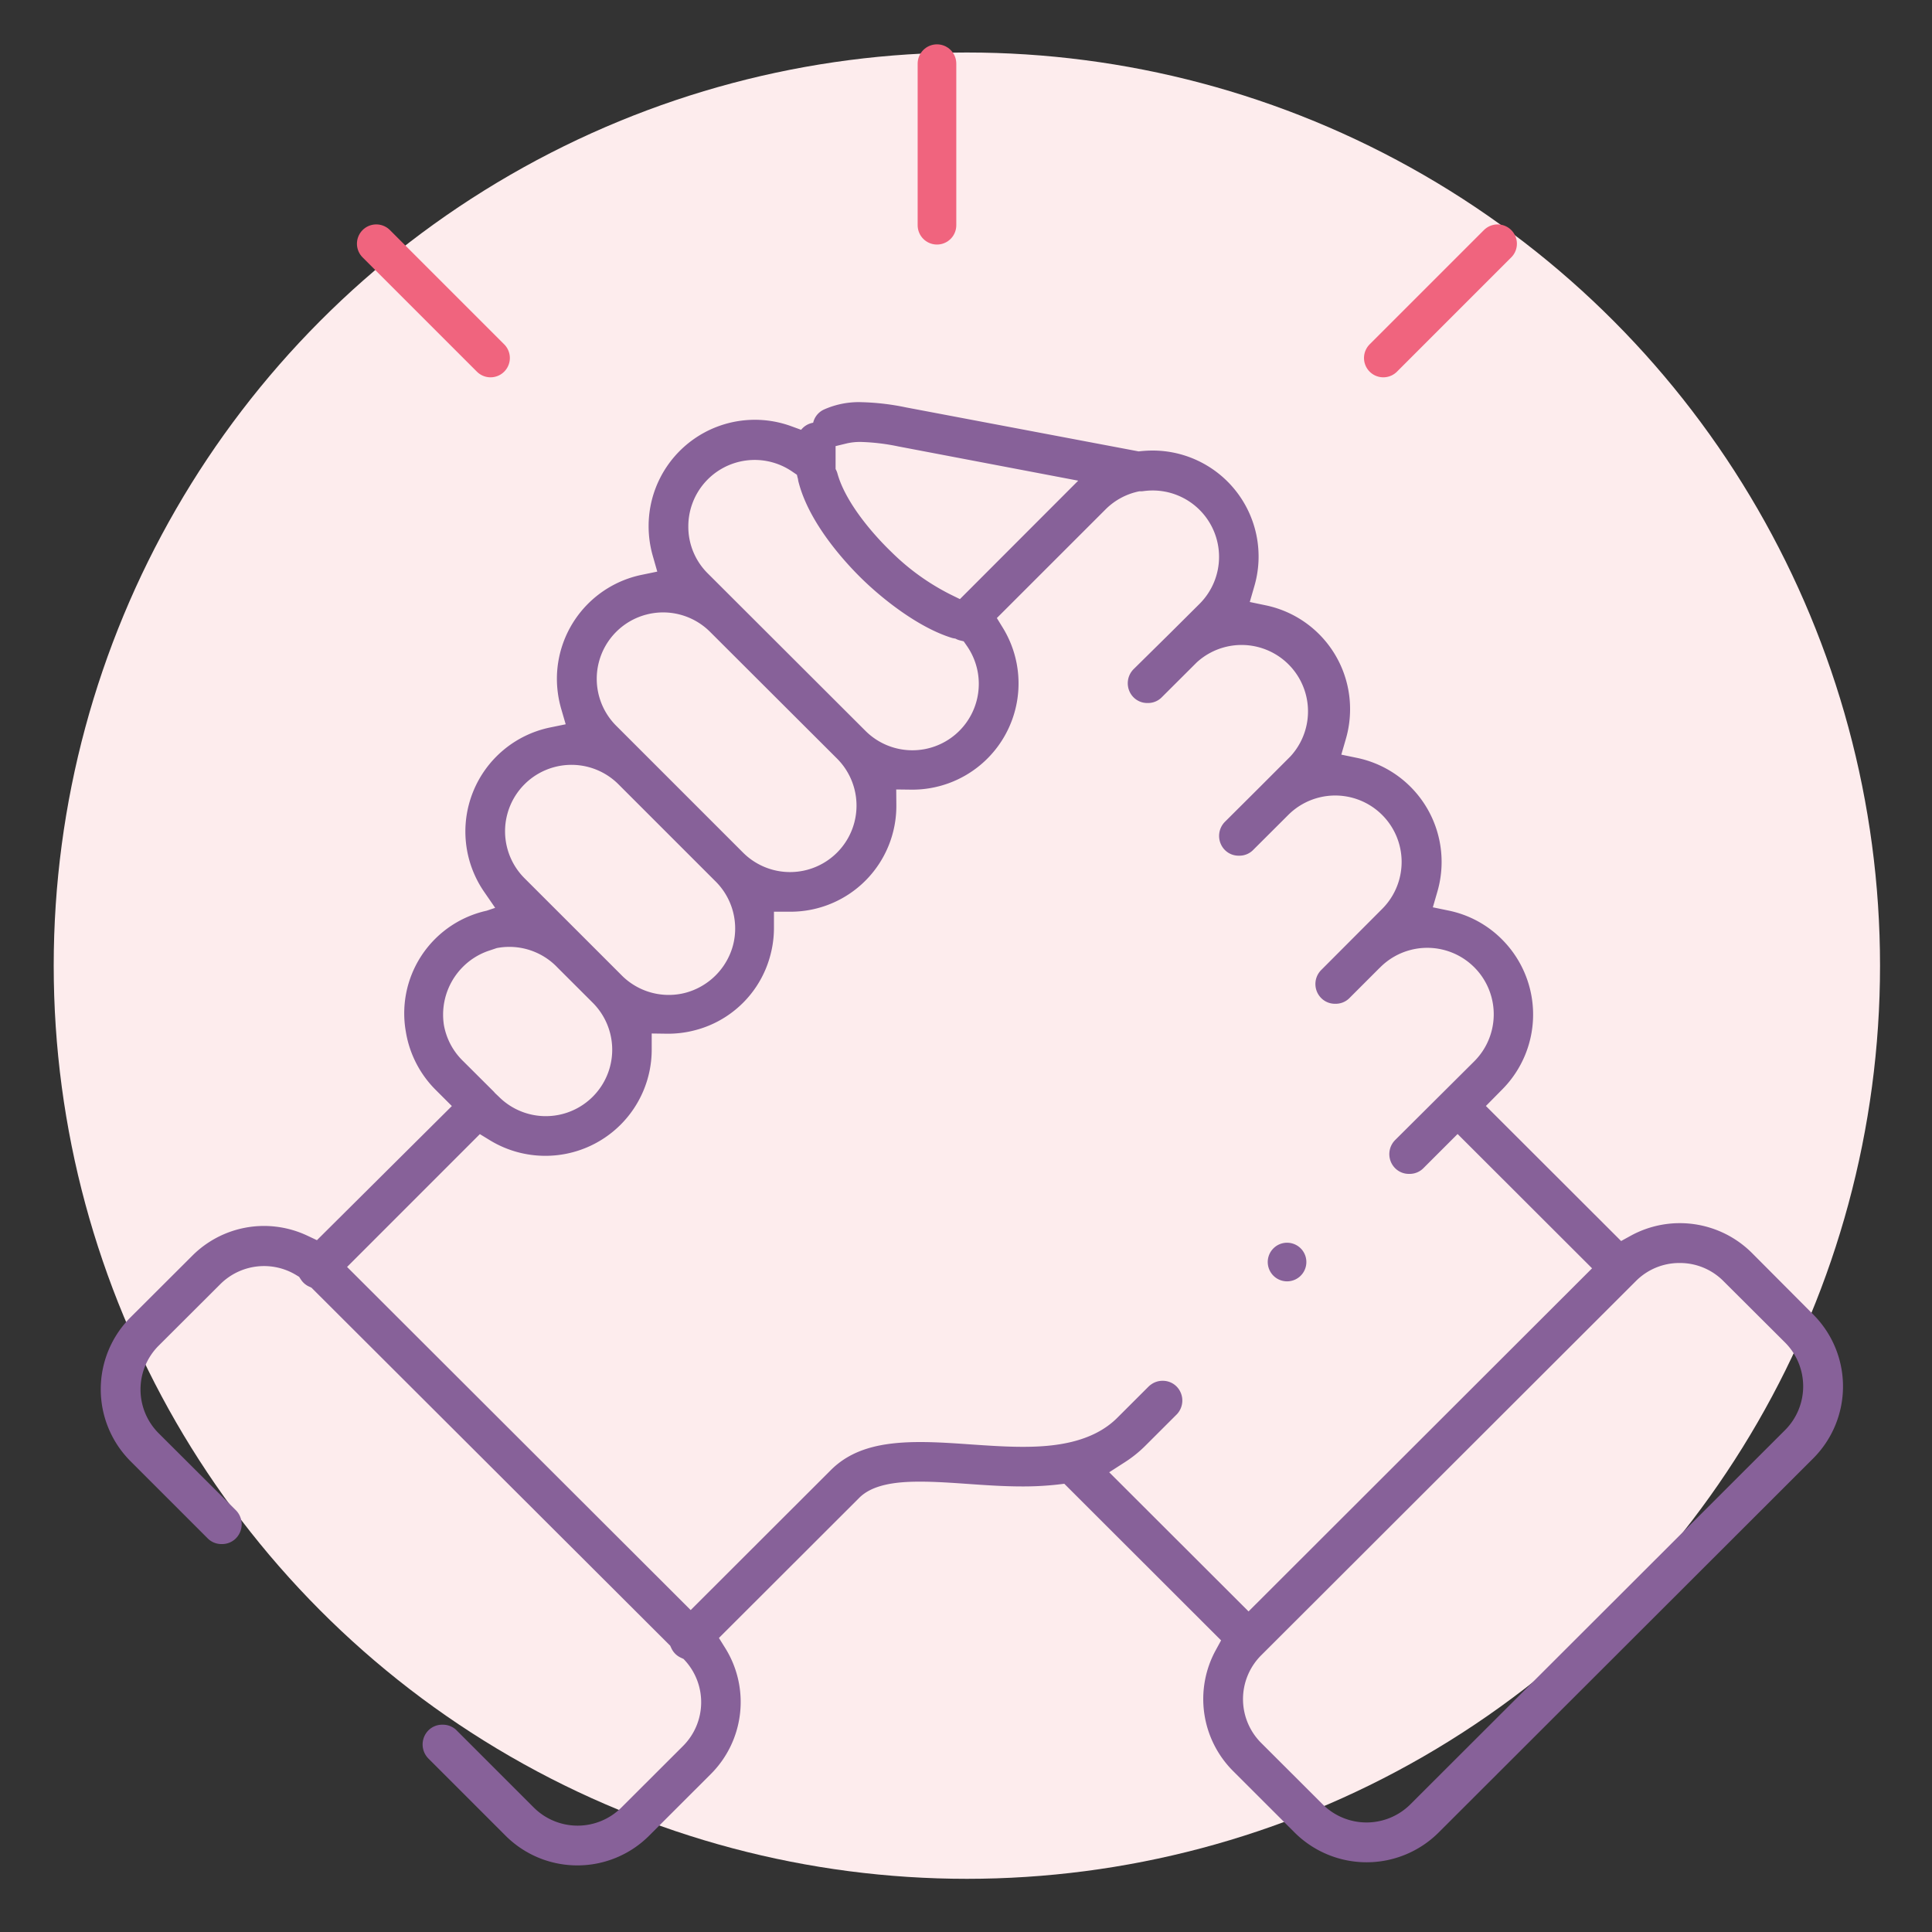 <svg id="Layer_1" data-name="Layer 1" xmlns="http://www.w3.org/2000/svg" viewBox="0 0 400 400">
  <rect x="0" y="0" width="400" height="400" fill="#333333" stroke="none"/>
  <circle cx="200.18" cy="199.93" r="189.06" fill="#fdeced"/>
  <g>
    <g>
      <path d="M119.53,382.21a17,17,0,0,1-12-4.95l-16-16a.14.14,0,0,1,0-.18h.18l16,16a16.84,16.84,0,0,0,23.75,0l12.8-12.78a16.81,16.81,0,0,0,.7-23l-1-1.1-1.33-.63-.54-1.17L66.8,263.26l-1.15-.53-.89-1.34-1.44-.87A16.82,16.82,0,0,0,42.83,263L30,275.8a16.82,16.82,0,0,0,0,23.75L46,315.5a.13.13,0,0,1,0,.18h-.17l-16-16a17.08,17.08,0,0,1,0-24.09l12.8-12.77a17,17,0,0,1,12-5,17.15,17.15,0,0,1,7.3,1.63l4.52,2.13L99.22,229,93,222.79a18,18,0,0,1,0-25.43,17.79,17.79,0,0,1,6.9-4.3l8.92-3-5.34-7.76a18,18,0,0,1,11.14-27.75l7.55-1.55-2.15-7.4a18.56,18.56,0,0,1-.72-5.08,18,18,0,0,1,14.27-17.57l7.54-1.56L139,114a18.35,18.35,0,0,1-.71-5.06A18,18,0,0,1,162.45,92l4.63,1.69L169,91.47,169,94.74c0,.3,0,.67,0,1.12v2l-.48-2-2.29-1.56a17.74,17.74,0,0,0-27.72,14.69,17.59,17.59,0,0,0,5.18,12.54l32.66,32.61a17.75,17.75,0,0,0,27.12-22.69l-1.53-2.2-2.21-.54L231.4,97,186.74,88.5a47.44,47.44,0,0,0-8.48-1,16.35,16.35,0,0,0-3.87.41l-2.14.52a13.65,13.65,0,0,1,6.17-1.16,46.53,46.53,0,0,1,8.37,1L235.6,97.5l1.05-.12c.64-.06,1.29-.1,1.93-.1a17.94,17.94,0,0,1,17.27,23l-2.14,7.39,7.52,1.57a17.93,17.93,0,0,1,14.29,17.58,18.11,18.11,0,0,1-.72,5.07l-2.14,7.39,7.54,1.56a18,18,0,0,1,14.27,17.59,18.06,18.06,0,0,1-.72,5.07l-2.14,7.39,7.54,1.56a17.76,17.76,0,0,1,9,4.88,18,18,0,0,1,0,25.44L302,229l32.93,32.89,4.68-2.57a17.14,17.14,0,0,1,20.25,2.89L372.6,275a17.07,17.07,0,0,1,0,24.09L295,376.6a17.12,17.12,0,0,1-24.11,0l-12.8-12.79a17.08,17.08,0,0,1-2.89-20.21l2.56-4.69L221.81,303l-3.41.4a60,60,0,0,1-6.73.35c-3.73,0-7.43-.26-11-.51-3.4-.24-6.9-.48-10.18-.48-5.15,0-11.57.53-15.56,4.66l-31.16,31.12,3,4.81a17.09,17.09,0,0,1-2.4,21.09l-12.8,12.79A17,17,0,0,1,119.53,382.21ZM347.75,257.49a16.68,16.68,0,0,0-11.87,4.9l-77.63,77.53a16.82,16.82,0,0,0,0,23.73l12.8,12.78a16.86,16.86,0,0,0,23.75,0l77.63-77.54a16.83,16.83,0,0,0,0-23.74l-12.8-12.76A16.68,16.68,0,0,0,347.75,257.49ZM240.67,289.88c.06,0,.08,0,.09,0a.14.14,0,0,1,0,.17l-6.44,6.43a21.31,21.31,0,0,1-3.58,2.88l-7.43,4.78,35.19,35.14,76.78-76.69-33.5-33.46-9.92,9.91h-.18a.13.13,0,0,1,0-.18L308,222.62a17.75,17.75,0,0,0-25-25.24l-.26.25-6.19,6.19h-.17a.11.11,0,0,1,0-.17L289,191a17.75,17.75,0,0,0-25.12-25.09l-7.27,7.25h-.18a.15.15,0,0,1,0-.18l7.26-7.23,6.36-6.37A17.75,17.75,0,0,0,245,134.26l-7.31,7.29h-.17a.14.14,0,0,1,0-.17L245,134l6.2-6.17a17.74,17.74,0,0,0-12.56-30.28,18.49,18.49,0,0,0-2.46.17l-.2,0-.2,0-.33,0-.32.07A17.69,17.69,0,0,0,226,102.7l-24.67,24.66,2.93,4.78a18,18,0,0,1-15.37,27.35l-7.37-.09.06,7.26a17.91,17.91,0,0,1-18,18.1h-7.34v7.39a17.92,17.92,0,0,1-18,17.87l-7.31-.1v7.49a18,18,0,0,1-18,17.89,18,18,0,0,1-9.39-2.62l-4.79-2.93L66.2,262.31,143,339l31.71-31.67c3.28-3.37,8-4.77,15.82-4.77,3.25,0,6.76.24,10.15.48,3.65.25,7.41.51,11.1.51,6.52,0,15.93-.75,22.38-7.19l6.44-6.43Zm-140.23-60a17.75,17.75,0,0,0,25.12-25.09l-7.26-7.25a17.76,17.76,0,1,0-25.13,25.09l6.16,6.14,0,.06.21.2Zm25.29-25.27a17.75,17.75,0,1,0,25.12-25.08l-20-20a17.75,17.75,0,0,0-25.06,25.15L118,196.88ZM151,179.34a17.76,17.76,0,1,0,25.14-25.1L149.85,128a17.74,17.74,0,1,0-25.11,25.08l6.4,6.4Zm47.2-51.11c-5.68-1.78-12.18-6.68-16.55-10.86-2.41-2.3-10.36-10.4-12.46-18.62l.34.35c2.19,7.93,9.79,15.7,12.29,18.1A52,52,0,0,0,195,126.66Z" fill="none" stroke="#876199" stroke-linecap="round" stroke-linejoin="round" stroke-width="8"/>
      <line x1="266.47" y1="261.29" x2="266.47" y2="261.29" fill="none" stroke="#876199" stroke-linecap="round" stroke-linejoin="round" stroke-width="8"/>
    </g>
    <line x1="193.99" y1="46.63" x2="193.99" y2="13.18" fill="none" stroke="#f0647e" stroke-linecap="round" stroke-linejoin="round" stroke-width="8"/>
    <line x1="286.4" y1="74.12" x2="310.06" y2="50.46" fill="none" stroke="#f0647e" stroke-linecap="round" stroke-linejoin="round" stroke-width="8"/>
    <line x1="101.56" y1="74.12" x2="77.9" y2="50.46" fill="none" stroke="#f0647e" stroke-linecap="round" stroke-linejoin="round" stroke-width="8"/>
  </g>
</svg>
